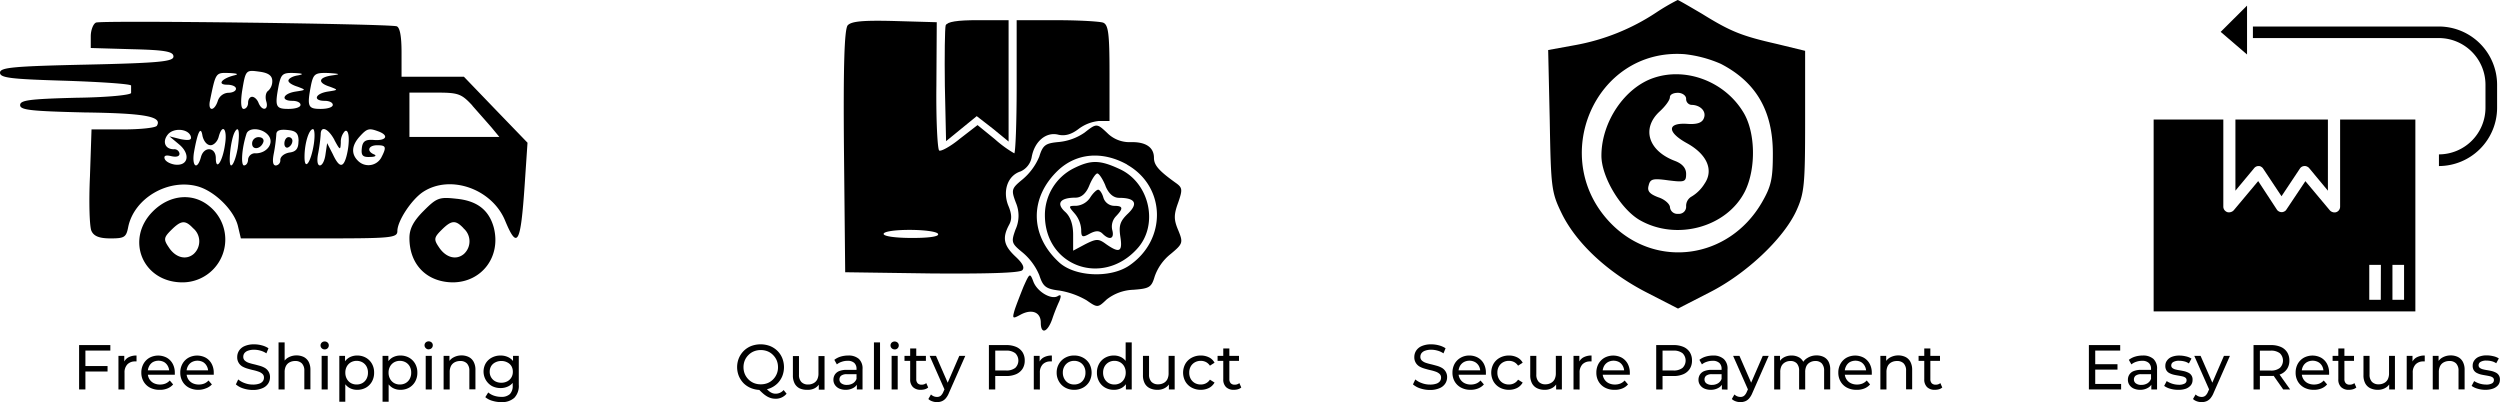 <svg viewBox="0 0 681.74 109.66" xmlns="http://www.w3.org/2000/svg" data-name="Layer 1" id="Layer_1"><path transform="translate(-91.91 -194.08)" d="M191.36,219.17a1.44,1.44,0,1,0,1.44-1.44A1.45,1.45,0,0,0,191.36,219.17Z"></path><path transform="translate(-91.91 -194.08)" d="M543.56,197.49a58.94,58.94,0,0,1-22.21,8.91l-7.26,1.32.43,19.25c.33,18.59.45,19.58,3.42,25.63,4,7.92,12.42,15.84,23.21,21.34l8.35,4.29,8.58-4.4c10-5.06,20.14-14.63,23.66-22.22,2.2-4.84,2.42-7,2.42-24.53V207.94l-7.7-1.87c-9.68-2.2-12.65-3.41-20.46-8.25-3.41-2-6.38-3.74-6.6-3.74A57.76,57.76,0,0,0,543.56,197.49Zm17.61,14c9.57,4.95,14.19,12.76,14.19,24.42,0,7-.44,9-3.08,13.53-9,15.29-28.6,18-40.81,5.83-17.71-17.71-4.74-48.18,19.8-46.42a33.52,33.52,0,0,1,9.9,2.64Z"></path><path transform="translate(-91.91 -194.08)" d="M542.9,215.31c-7.92,2.64-14.29,12-14.29,21.23,0,5.72,5.17,14.41,10.33,17.49,10,5.83,23.88,2.09,28.83-7.81,3.08-6.27,2.86-16.28-.55-21.67C562.16,216.3,551.71,212.34,542.9,215.31Zm8.81,5.72a1.59,1.59,0,0,0,1.42,1.65c2.43,0,4.19,1.76,3.42,3.63-.45,1.21-1.77,1.76-4.62,1.54-5.5-.33-5.4,2.31,0,5.28s7.37,7.26,4.83,11a10.48,10.48,0,0,1-3.51,3.52,2.91,2.91,0,0,0-1.54,2.64,1.94,1.94,0,0,1-1.77,2.1,2.17,2.17,0,0,1-.44,0,2,2,0,0,1-2.19-1.76c0-.88-1.44-2.2-3.19-2.75-2.31-.88-3.08-1.65-2.64-3.19.43-1.87,1.21-2,5.38-1.43,4.41.55,4.85.44,4.85-1.76,0-1.54-1-2.75-3-3.52-7.37-2.75-9.24-8.91-4.19-13.53,1.55-1.43,2.76-3.08,2.76-3.85s1-1.21,2.19-1.21S551.71,220.15,551.71,221Z"></path><path transform="translate(-91.91 -194.08)" d="M118.09,200.24c-.77.33-1.43,2.09-1.43,3.74v3.19l11.33.33c9.13.22,11.22.66,11.22,2s-3.63,1.76-23.66,2.2-23.64.77-23.64,2.2,3,1.76,17.93,2.2c9.79.33,17.82.88,17.82,1.32v2c0,.55-6.27,1.21-15.08,1.32-12.65.33-15.18.66-15.18,2s2.86,1.65,17.49,2c16.62.22,21.35,1.1,19.8,3.63-.33.55-4.39,1-9.24,1h-8.58l-.43,12.87c-.33,7.15-.11,13.86.43,14.85.66,1.43,2.21,2,5.18,2,3.85,0,4.29-.33,4.84-3.19,1.65-7.81,10.89-13.2,18.92-11,4.72,1.32,10,6.6,11,10.89l.78,3.3h21.33c19.59,0,21.35-.11,21.35-2,0-2.75,3.85-8.58,7-10.67,7.37-4.84,18.7-.88,22.33,7.7,3.41,8.25,4.29,6.49,5.39-9.68l.77-11.44-8.69-9L218.41,215h-17v-6.6c0-4.4-.44-6.82-1.32-7.15C197.73,200.57,119.51,199.58,118.09,200.24Zm48.07,15.95a3.47,3.47,0,0,1-1.11,2.64c-.66.44-.87,1.65-.54,2.86.77,2.42-1.11,2.86-2.1.44-.33-.88-1.09-1.65-1.75-1.65s-1.1.77-1.1,1.65-.55,1.65-1.21,1.65-.89-1.54-.44-4.73c1-6.05,1-5.94,5-5.39C165.17,214,166.16,214.76,166.16,216.19Zm-10.45-1.54c-3.41.88-4.62,2.53-1.88,2.53,1.32,0,2.43.44,2.43,1.1s-1,1.1-2.1,1.1a3.17,3.17,0,0,0-2.85,2.2c-.88,2.75-2.64,3-2.2.22,1.65-8,1.54-7.92,5.28-7.81Q157.85,214.15,155.71,214.65Zm17.38,0c-1.44.22-2.53.88-2.53,1.43s1.09,1.21,2.53,1.65c2.31.88,2.31.88-.55,1.32-3.53.55-4.19,2.53-.89,2.53,1.22,0,2.21.44,2.21,1.1s-1.43,1.1-3.3,1.1c-3.53,0-3.74-.66-2.64-6.49.66-3,1.09-3.41,4.18-3.3C174.62,214.1,174.85,214.32,173.09,214.65Zm9.35,0c-3.74.55-4,2-.56,3.08,2.31.88,2.31.88-.54,1.32-3.52.55-4.18,2.53-.88,2.53,1.21,0,2.2.44,2.2,1.1s-1.44,1.1-3.3,1.1c-3.52,0-3.75-.66-2.64-6.49.66-3.08,1.1-3.41,4.73-3.3,3.3.22,3.4.33,1,.66Zm38.28,8.25c1.76,2,4.18,4.73,5.28,6l2.09,2.53H203.56v-12.1h6.93c6.38,0,7.15.22,10.23,3.52Zm-76.79,8.36c.33,1-.43,1.21-2.74.77l-3.08-.77,2.64,2.2c3.18,2.64,2.52,6-1.21,5.5-1.32-.22-2.54-.88-2.75-1.65s.33-1,1.76-.66,2.31.11,2.31-.66a1.4,1.4,0,0,0-1.55-1.21c-2.41,0-3.18-2.09-1.65-4s5.51-1.65,6.27.44Zm5.4,2.42c.87,0,1.86-1,2.19-2.2,1-3.85,2.43-2.31,1.77,1.87-.66,4.84-2.53,7.48-2.53,3.85,0-3.08-3.3-3.3-4.07-.22-1,3.63-2.53,2.53-1.87-1.43,1-5.61,1.87-7.26,2.31-4.4.33,1.43,1.21,2.53,2.2,2.53Zm7.37,1c-.44,2.42-1.22,4.51-1.76,4.51-.88,0-.12-7.15,1-9.13s1.43.22.77,4.62Zm8.35-3.74c1.77,2.09-.33,4.95-3.4,4.95a1.9,1.9,0,0,0-2.09,1.65c0,.88-.45,1.65-1.11,1.65-.87,0-.66-4.51.66-8.58.56-1.87,4.29-1.65,5.94.33Zm8.25,1.65c0,2-.66,2.86-2.41,3.08-1.43.22-2.54,1.1-2.54,2a1.39,1.39,0,0,1-1.2,1.54c-.88,0-1-1.21-.55-3.41a43,43,0,0,0,.66-5.06c0-1.1,1-1.43,3.07-1.21,2.31.22,3,.88,3,3.08Zm4.19.77c-.77,5-2.54,7.48-2.54,3.52,0-3.74,1.22-7.59,2.31-7.59.45,0,.56,1.87.23,4.07Zm5.61-1.1c1.54,2.86,1.65,2.86,1.75.66a4.24,4.24,0,0,1,1.11-3.08c1.2-.77,1.43,3,.44,6.82-.89,3.3-2,3.19-3.74-.55l-1.54-3-.44,3c-.22,1.76-.88,3.08-1.54,3.08s-.89-1.32-.44-3.41a45.94,45.94,0,0,0,.66-5c0-2.53,2-1.76,3.74,1.43Zm12.1-2.31c2.86,1.1,2,2.53-1.21,2.31-2.42-.22-3.2.33-3.41,2.2s.11,2.53,2.19,2.42c1.44,0,1.88-.33,1.22-.66-2.21-.88-1.65-2.53.77-2.53s2.64.44,1.1,3.41a4,4,0,0,1-5.44,1.51,4.26,4.26,0,0,1-.95-.74c-1.86-1.87-1.65-4.18.56-6.6,2-2.2,2.53-2.31,5.17-1.32Z"></path><path transform="translate(-91.91 -194.08)" d="M160.66,233.24c0,1.87,2.41,1.54,3.07-.44.23-.77-.33-1.32-1.32-1.32a1.73,1.73,0,0,0-1.75,1.71Z"></path><path transform="translate(-91.91 -194.08)" d="M169.46,233.24c0,.88.54,1.32,1.1,1a2.07,2.07,0,0,0,1.09-1.76,1,1,0,0,0-1-1h-.06C170,231.48,169.46,232.25,169.46,233.24Z"></path><path transform="translate(-91.91 -194.08)" d="M323.06,201c-.88,1.21-1.21,10.67-1,34.43l.33,32.89,23.54.33c14.63.11,24-.11,24.75-.88s0-2-1.87-3.74c-3.19-3-3.63-5.06-1.76-8.58.88-1.54.77-3.08-.22-5.39-1.54-4-.11-8.14,3.41-9.24a5.28,5.28,0,0,0,3-3.85c.77-4.4,4-7,7.26-6.16,1.87.44,3.63-.11,5.5-1.54a11,11,0,0,1,5.61-2.2h2.86V214c0-10.89-.33-13.2-1.76-13.75-1-.33-6.6-.66-12.65-.66H369.15v18.15c0,10-.33,18.15-.66,18.15a32,32,0,0,1-5.28-3.85l-4.73-3.85-4.84,3.74c-2.53,2.09-5.17,3.52-5.62,3.19s-.87-8.25-.76-17.71l.1-17.27-11.55-.33C327,199.58,324.05,199.91,323.06,201Zm24.63,56.87c.45.66-2.19,1.1-7,1.1-4.52,0-7.82-.44-7.82-1.1s3.09-1.1,7.05-1.1,7.47.44,7.8,1.1Z"></path><path transform="translate(-91.91 -194.08)" d="M349.79,201c-.22.77-.33,8.25-.22,16.5l.33,15.07,4.18-3.41,4.18-3.41,4.4,3.41,4.29,3.52V199.58H358.7C352.87,199.58,350.23,200,349.79,201Z"></path><path transform="translate(-91.91 -194.08)" d="M387.63,230.27a14.92,14.92,0,0,1-6.93,2.53c-3.63.33-4.4.77-5.39,4a16.2,16.2,0,0,1-4.51,6.16c-3.08,2.53-3.19,2.86-1.87,6.38a9.05,9.05,0,0,1-.11,7.37c-1.21,3.41-1.1,3.74,2,6.27a16.2,16.2,0,0,1,4.51,6.16c1,3.08,1.76,3.74,5.5,4.18a21.78,21.78,0,0,1,7.37,2.64c3,2.09,3.08,2.09,5.5-.22a12.45,12.45,0,0,1,7.26-2.64c4.4-.33,4.95-.66,5.83-3.63a13.44,13.44,0,0,1,4.4-6.16c3.3-2.75,3.41-3.08,2-6.49-1.21-2.86-1.21-4.18,0-7.48,1.21-3.52,1.21-4.07-.66-5.39-4.62-3.3-5.94-4.84-5.94-6.82,0-2.86-2.2-4.4-6.38-4.29a8.57,8.57,0,0,1-6.05-2.2C391,227.63,391,227.63,387.63,230.27ZM399.29,239c10.56,6,10.89,20.46.55,27.5-5.17,3.52-15,3.08-19.25-1-7.92-7.37-7.92-17.6-.11-25,5.06-4.73,12.1-5.28,18.81-1.54Z"></path><path transform="translate(-91.91 -194.08)" d="M384.66,240a14.28,14.28,0,0,0-7.81,12.76c0,13.86,15.62,19.58,25.08,9.24,6.05-6.49,3.52-18-4.62-21.78C391.81,237.64,389.39,237.64,384.66,240Zm8.69,4.73c.88,2.2,2.2,3.3,3.74,3.3,4.4,0,5.28,1.54,2.42,4.29-2.2,2.09-2.53,3.3-2.09,6.27.66,4.18-.22,4.62-3.85,2.09-2.09-1.54-2.64-1.54-5.72,0l-3.3,1.76V258.1c0-2.86-.77-5-2.2-6.27-2.53-2.31-1.32-3.85,2.86-3.85,1.54,0,2.86-1.1,3.74-3.3.77-1.87,1.76-3.3,2.2-3.3S392.58,242.81,393.35,244.68Z"></path><path transform="translate(-91.91 -194.08)" d="M389.17,248a5,5,0,0,1-3.74,2.2c-2.2,0-2.2.11-.55,2a7.47,7.47,0,0,1,1.87,4.51c0,2.09.33,2.2,2.31,1.1,1.65-.88,2.64-.88,3.52,0,1.87,1.87,3.3,1.43,2.64-1a4.07,4.07,0,0,1,1-3.74c2.09-2.2,2-2.86-.55-2.86a3.17,3.17,0,0,1-2.86-2.2c-.33-1.21-1-2.2-1.43-2.2S389.94,246.77,389.17,248Z"></path><path transform="translate(-91.91 -194.08)" d="M133.6,251.72c-7.59,7.59-2.87,19.25,7.92,19.36a11.68,11.68,0,0,0,7.59-20.68C144.59,246.55,138.22,247.1,133.6,251.72Zm11,4.62a4.65,4.65,0,0,1,.12,7c-2.09,1.77-5,1-6.82-1.87-1.43-2.09-1.32-2.64.66-4.62C141.29,254.14,142.4,254,144.59,256.34Z"></path><path transform="translate(-91.91 -194.08)" d="M207.41,251.61c-2.75,2.75-3.85,4.84-3.85,7.37,0,7.26,4.73,12,11.77,12.1,7.92,0,13.31-7,11.22-15-1.32-4.73-4.51-7.26-10.23-7.81C211.7,247.76,211,248,207.41,251.61Zm10.89,4.73a4.66,4.66,0,0,1,.11,7c-2.09,1.77-4.95,1-6.82-1.87-1.43-2.09-1.32-2.64.66-4.62,2.75-2.75,3.85-2.86,6.05-.55Z"></path><path transform="translate(-91.91 -194.08)" d="M371,272.29c-.88,2.2-2,5.06-2.42,6.38-.66,2.31-.55,2.42,1.65,1.21,3.08-1.65,5.5-.66,5.5,2.2,0,3.19,1.76,2.75,3.08-.88a48.65,48.65,0,0,1,2-5.06c.55-1.43.44-1.87-.44-1.32-1.76,1.1-5.72-1.21-6.71-4.07C372.78,268.44,372.67,268.55,371,272.29Z"></path><path transform="translate(-91.91 -194.08)" d="M707.85,239.36h0a1.11,1.11,0,0,1,.68.2,1.46,1.46,0,0,1,.54.51l5,7.52,5-7.52a1.52,1.52,0,0,1,1.22-.71,1.26,1.26,0,0,1,.71.13,1.49,1.49,0,0,1,.6.42l5.12,6.17V226.67H701.5v19.41l5.13-6.17a1.62,1.62,0,0,1,.55-.42A1.54,1.54,0,0,1,707.85,239.36Z"></path><path transform="translate(-91.91 -194.08)" d="M730.05,226.67v23.78a1.59,1.59,0,0,1-.29.91,1.51,1.51,0,0,1-1.73.57,1.67,1.67,0,0,1-.8-.51l-6.65-7.94-5.17,7.74a1.29,1.29,0,0,1-.55.51,1.51,1.51,0,0,1-1.51,0,1.37,1.37,0,0,1-.56-.51l-5.08-7.76-6.65,7.94a1.66,1.66,0,0,1-.82.51,1.57,1.57,0,0,1-1,0,1.77,1.77,0,0,1-.75-.57,1.59,1.59,0,0,1-.29-.91V226.67h-19V279h71.37V226.67Zm11.09,49.16H738v-9.52h3.17Zm6.35,0h-3.17v-9.52h3.17Z"></path><path transform="translate(-91.91 -194.08)" d="M704.67,208.94l-7.19-6.17,7.19-7.16Z"></path><path transform="translate(-91.91 -194.08)" d="M757,239.36v-3.18a12.73,12.73,0,0,0,12.69-12.69v-6.34A12.73,12.73,0,0,0,757,204.46H706.27v-3.15H757a15.9,15.9,0,0,1,15.86,15.86v6.32A15.92,15.92,0,0,1,757,239.36Z"></path><path transform="translate(-91.91 -194.08)" d="M115.2,300.28h-1.72v-12.1H122v1.5H115.2ZM115,293.9h6.24v1.49H115Z"></path><path transform="translate(-91.91 -194.08)" d="M124.21,300.28v-9.16h1.59v2.49l-.15-.62a2.84,2.84,0,0,1,1.27-1.46,4.55,4.55,0,0,1,2.22-.5v1.61l-.2,0h-.18a2.82,2.82,0,0,0-2.11.8,3.14,3.14,0,0,0-.78,2.3v4.56Z"></path><path transform="translate(-91.91 -194.08)" d="M135.38,300.38a5.41,5.41,0,0,1-2.59-.6,4.3,4.3,0,0,1-1.72-1.66,4.71,4.71,0,0,1-.62-2.42,4.8,4.8,0,0,1,.6-2.42,4.33,4.33,0,0,1,1.64-1.65,5,5,0,0,1,4.71,0,4.17,4.17,0,0,1,1.6,1.65,5.08,5.08,0,0,1,.58,2.48,2.09,2.09,0,0,1,0,.24,1.86,1.86,0,0,1,0,.26h-7.79v-1.19h6.93l-.67.42a3.05,3.05,0,0,0-.37-1.58,2.77,2.77,0,0,0-1-1.08,3.26,3.26,0,0,0-3.09,0,2.69,2.69,0,0,0-1,1.09,3.24,3.24,0,0,0-.38,1.6v.28a3.17,3.17,0,0,0,.42,1.63,3,3,0,0,0,1.18,1.12,3.79,3.79,0,0,0,1.75.39,3.94,3.94,0,0,0,1.48-.27,3.39,3.39,0,0,0,1.17-.83l.91,1.07a4,4,0,0,1-1.55,1.1A5.22,5.22,0,0,1,135.38,300.38Z"></path><path transform="translate(-91.91 -194.08)" d="M146,300.38a5.41,5.41,0,0,1-2.59-.6,4.3,4.3,0,0,1-1.72-1.66,4.71,4.71,0,0,1-.62-2.42,4.8,4.8,0,0,1,.6-2.42,4.33,4.33,0,0,1,1.64-1.65,5,5,0,0,1,4.71,0,4.17,4.17,0,0,1,1.6,1.65,5.08,5.08,0,0,1,.58,2.48,2.09,2.09,0,0,1,0,.24,1.86,1.86,0,0,1,0,.26h-7.79v-1.19h6.93l-.67.42a3.05,3.05,0,0,0-.37-1.58,2.77,2.77,0,0,0-1-1.08,3.26,3.26,0,0,0-3.09,0,2.69,2.69,0,0,0-1.05,1.09,3.24,3.24,0,0,0-.38,1.6v.28a3.17,3.17,0,0,0,.42,1.63,3,3,0,0,0,1.18,1.12,3.79,3.79,0,0,0,1.75.39,3.94,3.94,0,0,0,1.48-.27,3.26,3.26,0,0,0,1.16-.83l.92,1.07A4,4,0,0,1,148,300,5.22,5.22,0,0,1,146,300.38Z"></path><path transform="translate(-91.91 -194.08)" d="M160.88,300.42a8.31,8.31,0,0,1-2.65-.42,5.6,5.6,0,0,1-2-1.1l.64-1.35a5.54,5.54,0,0,0,1.77,1,6.2,6.2,0,0,0,2.23.4,5.09,5.09,0,0,0,1.71-.24,2,2,0,0,0,1-.67,1.62,1.62,0,0,0,.31-1,1.31,1.31,0,0,0-.41-1,3,3,0,0,0-1.05-.61,12.19,12.19,0,0,0-1.43-.41c-.52-.11-1-.25-1.56-.41a6.68,6.68,0,0,1-1.44-.59,2.88,2.88,0,0,1-1-1,2.83,2.83,0,0,1-.4-1.58,3.16,3.16,0,0,1,.49-1.72,3.37,3.37,0,0,1,1.52-1.26,6.23,6.23,0,0,1,2.62-.48,7.85,7.85,0,0,1,2.09.28,5.92,5.92,0,0,1,1.8.79l-.57,1.39a5.39,5.39,0,0,0-1.64-.75,6.31,6.31,0,0,0-1.68-.24,4.7,4.7,0,0,0-1.68.26,2.1,2.1,0,0,0-1,.69,1.66,1.66,0,0,0-.3,1,1.33,1.33,0,0,0,.41,1,3,3,0,0,0,1.05.61,13.82,13.82,0,0,0,1.43.4c.52.12,1,.26,1.56.41a6.21,6.21,0,0,1,1.44.59,2.91,2.91,0,0,1,1,1,2.78,2.78,0,0,1,.4,1.56,3.12,3.12,0,0,1-.5,1.7,3.36,3.36,0,0,1-1.55,1.26A6.28,6.28,0,0,1,160.88,300.42Z"></path><path transform="translate(-91.91 -194.08)" d="M172.74,291a4.47,4.47,0,0,1,2,.43,3.16,3.16,0,0,1,1.34,1.32,4.63,4.63,0,0,1,.48,2.23v5.27h-1.66V295.2a2.81,2.81,0,0,0-.65-2,2.4,2.4,0,0,0-1.82-.67,3.15,3.15,0,0,0-1.54.35,2.35,2.35,0,0,0-1,1,3.54,3.54,0,0,0-.36,1.68v4.72h-1.66V287.45h1.66v6.14l-.33-.66a3.24,3.24,0,0,1,1.39-1.4A4.58,4.58,0,0,1,172.74,291Z"></path><path transform="translate(-91.91 -194.08)" d="M180.45,289.36a1.1,1.1,0,0,1-.81-.32,1.07,1.07,0,0,1,0-1.53,1.09,1.09,0,0,1,.81-.31,1.12,1.12,0,0,1,.8.3,1,1,0,0,1,.32.75,1.08,1.08,0,0,1-1.12,1.11Zm-.83,10.92v-9.16h1.66v9.16Z"></path><path transform="translate(-91.91 -194.08)" d="M184.44,303.63V291.12H186v2.47l-.1,2.13.17,2.12v5.79Zm4.86-3.25a4.24,4.24,0,0,1-2.09-.52,3.79,3.79,0,0,1-1.5-1.57,5.31,5.31,0,0,1-.56-2.59,5.55,5.55,0,0,1,.54-2.59,3.75,3.75,0,0,1,1.49-1.56,4.38,4.38,0,0,1,2.12-.52,4.75,4.75,0,0,1,2.38.59,4.35,4.35,0,0,1,1.64,1.63,4.77,4.77,0,0,1,.61,2.45,4.83,4.83,0,0,1-.61,2.46,4.31,4.31,0,0,1-1.64,1.64A4.74,4.74,0,0,1,189.3,300.38Zm-.14-1.45a3.19,3.19,0,0,0,1.58-.39,2.9,2.9,0,0,0,1.11-1.14,3.45,3.45,0,0,0,.4-1.7,3.39,3.39,0,0,0-.4-1.7,2.91,2.91,0,0,0-1.11-1.12,3.3,3.3,0,0,0-3.15,0,3,3,0,0,0-1.1,1.12,3.4,3.4,0,0,0-.41,1.7,3.45,3.45,0,0,0,.41,1.7,2.94,2.94,0,0,0,1.1,1.14A3.18,3.18,0,0,0,189.16,298.93Z"></path><path transform="translate(-91.91 -194.08)" d="M196.23,303.63V291.12h1.59v2.47l-.1,2.13.17,2.12v5.79Zm4.86-3.25a4.24,4.24,0,0,1-2.09-.52,3.86,3.86,0,0,1-1.5-1.57,5.31,5.31,0,0,1-.56-2.59,5.55,5.55,0,0,1,.54-2.59,3.75,3.75,0,0,1,1.49-1.56,4.38,4.38,0,0,1,2.12-.52,4.75,4.75,0,0,1,2.38.59,4.35,4.35,0,0,1,1.64,1.63,4.77,4.77,0,0,1,.61,2.45,4.83,4.83,0,0,1-.61,2.46,4.31,4.31,0,0,1-1.64,1.64A4.74,4.74,0,0,1,201.09,300.38Zm-.14-1.45a3.19,3.19,0,0,0,1.58-.39,2.9,2.9,0,0,0,1.11-1.14,3.45,3.45,0,0,0,.4-1.7,3.39,3.39,0,0,0-.4-1.7,2.91,2.91,0,0,0-1.11-1.12,3.3,3.3,0,0,0-3.15,0,3,3,0,0,0-1.1,1.12,3.4,3.4,0,0,0-.41,1.7,3.45,3.45,0,0,0,.41,1.7,2.94,2.94,0,0,0,1.1,1.14A3.18,3.18,0,0,0,201,298.93Z"></path><path transform="translate(-91.91 -194.08)" d="M208.85,289.36A1.13,1.13,0,0,1,208,289a1.07,1.07,0,0,1,0-1.53,1.21,1.21,0,0,1,1.61,0,1,1,0,0,1,.32.75,1.08,1.08,0,0,1-1.12,1.11ZM208,300.28v-9.16h1.66v9.16Z"></path><path transform="translate(-91.91 -194.08)" d="M217.73,291a4.44,4.44,0,0,1,2,.43,3.1,3.1,0,0,1,1.34,1.32,4.52,4.52,0,0,1,.49,2.23v5.27h-1.66V295.2a2.81,2.81,0,0,0-.65-2,2.41,2.41,0,0,0-1.83-.67,3.12,3.12,0,0,0-1.53.35,2.42,2.42,0,0,0-1,1,3.67,3.67,0,0,0-.35,1.68v4.72h-1.66v-9.16h1.59v2.47l-.26-.66a3.19,3.19,0,0,1,1.39-1.4A4.54,4.54,0,0,1,217.73,291Z"></path><path transform="translate(-91.91 -194.08)" d="M228.42,299.9a5,5,0,0,1-2.38-.56,4.55,4.55,0,0,1-1.66-6.21,4.25,4.25,0,0,1,1.66-1.54,5,5,0,0,1,2.38-.56,4.74,4.74,0,0,1,2.14.48,3.63,3.63,0,0,1,1.55,1.46,4.93,4.93,0,0,1,.58,2.49,4.88,4.88,0,0,1-.58,2.47,3.74,3.74,0,0,1-1.55,1.48A4.62,4.62,0,0,1,228.42,299.9Zm.2,3.84a8.33,8.33,0,0,1-2.44-.36,5,5,0,0,1-1.93-1l.8-1.28a4.76,4.76,0,0,0,1.57.88,6,6,0,0,0,1.95.32,3.29,3.29,0,0,0,2.39-.76,3.15,3.15,0,0,0,.76-2.32v-1.94l.17-1.81-.08-1.83v-2.51h1.57V299a4.68,4.68,0,0,1-1.21,3.56A5,5,0,0,1,228.62,303.74Zm0-5.29a3.4,3.4,0,0,0,1.62-.38,2.79,2.79,0,0,0,1.12-1.06,2.93,2.93,0,0,0,.4-1.55,3,3,0,0,0-.4-1.56,2.68,2.68,0,0,0-1.12-1,3.4,3.4,0,0,0-1.62-.38,3.51,3.51,0,0,0-1.64.38,2.74,2.74,0,0,0-1.12,1,3,3,0,0,0-.41,1.56,2.94,2.94,0,0,0,.41,1.55,2.86,2.86,0,0,0,1.12,1.06A3.51,3.51,0,0,0,228.61,298.45Z"></path><path transform="translate(-91.91 -194.08)" d="M299.37,300.42a7,7,0,0,1-2.57-.47,6.13,6.13,0,0,1-2.05-1.3,6.35,6.35,0,0,1-1.35-2,6.52,6.52,0,0,1,0-4.91,6.28,6.28,0,0,1,1.35-2,6.19,6.19,0,0,1,2-1.3,7.33,7.33,0,0,1,5.14,0,6.19,6.19,0,0,1,2,1.3,6,6,0,0,1,1.34,2,6.7,6.7,0,0,1,0,4.93,6.09,6.09,0,0,1-1.34,2,6.16,6.16,0,0,1-2,1.29A6.93,6.93,0,0,1,299.37,300.42Zm0-1.54a5,5,0,0,0,1.88-.34,4.42,4.42,0,0,0,1.48-1,4.62,4.62,0,0,0,1.34-3.32,4.87,4.87,0,0,0-.35-1.85,4.69,4.69,0,0,0-1-1.48,4.37,4.37,0,0,0-1.48-1,5,5,0,0,0-1.88-.35,4.93,4.93,0,0,0-1.86.35,4.42,4.42,0,0,0-1.49,1,4.55,4.55,0,0,0-1,1.48,4.87,4.87,0,0,0-.35,1.85,4.77,4.77,0,0,0,.35,1.83,4.6,4.6,0,0,0,1,1.49,4.47,4.47,0,0,0,1.49,1A4.92,4.92,0,0,0,299.35,298.88Zm4,3.93a4.39,4.39,0,0,1-1.16-.15,4.8,4.8,0,0,1-1.11-.47,7.1,7.1,0,0,1-1.14-.83c-.39-.34-.82-.76-1.28-1.25l1.85-.49a7.89,7.89,0,0,0,1,1.05,3.25,3.25,0,0,0,.94.59,2.56,2.56,0,0,0,.93.18,2.85,2.85,0,0,0,2.2-1l.81,1A3.78,3.78,0,0,1,303.33,302.81Z"></path><path transform="translate(-91.91 -194.08)" d="M312,300.38A4.7,4.7,0,0,1,310,300a3.09,3.09,0,0,1-1.38-1.32,4.56,4.56,0,0,1-.49-2.24v-5.27h1.66v5.08a2.77,2.77,0,0,0,.65,2,2.41,2.41,0,0,0,1.82.68,3,3,0,0,0,1.5-.36,2.35,2.35,0,0,0,1-1,3.65,3.65,0,0,0,.34-1.65v-4.74h1.66v9.16h-1.57v-2.47l.26.66a3.17,3.17,0,0,1-1.35,1.41A4,4,0,0,1,312,300.38Z"></path><path transform="translate(-91.91 -194.08)" d="M322.57,300.38a4.33,4.33,0,0,1-1.79-.34,2.79,2.79,0,0,1-1.19-1,2.47,2.47,0,0,1-.41-1.39,2.66,2.66,0,0,1,.35-1.35,2.52,2.52,0,0,1,1.16-1,5.41,5.41,0,0,1,2.17-.36h2.91v1.19h-2.84a2.47,2.47,0,0,0-1.68.42,1.35,1.35,0,0,0-.43,1,1.28,1.28,0,0,0,.54,1.08,2.39,2.39,0,0,0,1.48.41,3.13,3.13,0,0,0,1.64-.42,2.42,2.42,0,0,0,1-1.21l.33,1.14a2.63,2.63,0,0,1-1.16,1.29A4.12,4.12,0,0,1,322.57,300.38Zm3-.1v-1.94l-.09-.36v-3.3a2.16,2.16,0,0,0-.61-1.63,2.6,2.6,0,0,0-1.85-.58,4.83,4.83,0,0,0-1.59.27,4,4,0,0,0-1.31.71l-.69-1.24a5.16,5.16,0,0,1,1.7-.88,7.17,7.17,0,0,1,2.08-.3,4.21,4.21,0,0,1,2.91.92,3.57,3.57,0,0,1,1,2.8v5.53Z"></path><path transform="translate(-91.91 -194.08)" d="M330.23,300.28V287.45h1.66v12.83Z"></path><path transform="translate(-91.91 -194.08)" d="M335.88,289.36a1.13,1.13,0,0,1-.81-.32,1.07,1.07,0,0,1,0-1.53,1.21,1.21,0,0,1,1.61,0,1,1,0,0,1,.32.75,1.08,1.08,0,0,1-1.12,1.11Zm-.83,10.92v-9.16h1.66v9.16Z"></path><path transform="translate(-91.91 -194.08)" d="M338.56,292.48v-1.36h5.84v1.36Zm4.46,7.9a2.94,2.94,0,0,1-2.15-.74,2.85,2.85,0,0,1-.76-2.12v-8.41h1.66v8.34a1.66,1.66,0,0,0,.37,1.14,1.42,1.42,0,0,0,1.07.39,1.92,1.92,0,0,0,1.29-.43l.52,1.2a2.43,2.43,0,0,1-.9.48A4.06,4.06,0,0,1,343,300.38Z"></path><path transform="translate(-91.91 -194.08)" d="M347.43,303.74a3.71,3.71,0,0,1-1.28-.22,2.91,2.91,0,0,1-1.08-.63l.71-1.24a2.63,2.63,0,0,0,.76.5,2.39,2.39,0,0,0,.89.17,1.57,1.57,0,0,0,1-.31,2.91,2.91,0,0,0,.74-1.11l.57-1.26.18-.21,3.59-8.31h1.63l-4.45,10.08a5.25,5.25,0,0,1-.89,1.52,2.81,2.81,0,0,1-1.08.78A3.37,3.37,0,0,1,347.43,303.74Zm2.17-3.16-4.18-9.46h1.73l3.56,8.16Z"></path><path transform="translate(-91.91 -194.08)" d="M361.58,300.28v-12.1h4.72a6.74,6.74,0,0,1,2.72.5,3.93,3.93,0,0,1,1.73,1.45,4.18,4.18,0,0,1,.6,2.27,4.09,4.09,0,0,1-.6,2.25,4,4,0,0,1-1.73,1.46,6.57,6.57,0,0,1-2.72.51h-3.77l.78-.82v4.48Zm1.73-4.3-.78-.87h3.72a3.83,3.83,0,0,0,2.52-.71,2.79,2.79,0,0,0,0-4,3.88,3.88,0,0,0-2.52-.71h-3.72l.78-.86Z"></path><path transform="translate(-91.91 -194.08)" d="M373.82,300.28v-9.16h1.59v2.49l-.15-.62a2.81,2.81,0,0,1,1.28-1.46,4.51,4.51,0,0,1,2.21-.5v1.61l-.2,0h-.18a2.82,2.82,0,0,0-2.11.8,3.14,3.14,0,0,0-.78,2.3v4.56Z"></path><path transform="translate(-91.91 -194.08)" d="M384.83,300.38a4.93,4.93,0,0,1-2.44-.6,4.4,4.4,0,0,1-1.7-1.67,4.63,4.63,0,0,1-.63-2.41,4.58,4.58,0,0,1,.63-2.41,4.46,4.46,0,0,1,1.69-1.65,4.82,4.82,0,0,1,2.45-.61,4.94,4.94,0,0,1,2.45.6,4.42,4.42,0,0,1,1.7,1.65,5.11,5.11,0,0,1,0,4.84,4.44,4.44,0,0,1-1.7,1.66A4.94,4.94,0,0,1,384.83,300.38Zm0-1.45a3.23,3.23,0,0,0,1.59-.39,2.85,2.85,0,0,0,1.09-1.14,3.45,3.45,0,0,0,.4-1.7,3.39,3.39,0,0,0-.4-1.7,2.86,2.86,0,0,0-1.09-1.12,3.23,3.23,0,0,0-1.59-.4,3.16,3.16,0,0,0-1.57.4,3,3,0,0,0-1.1,1.12,3.3,3.3,0,0,0-.42,1.7,3.35,3.35,0,0,0,.42,1.7,2.94,2.94,0,0,0,1.1,1.14A3.15,3.15,0,0,0,384.83,298.93Z"></path><path transform="translate(-91.91 -194.08)" d="M395.67,300.38a4.76,4.76,0,0,1-2.37-.58,4.26,4.26,0,0,1-1.65-1.64,4.83,4.83,0,0,1-.61-2.46,4.77,4.77,0,0,1,.61-2.45,4.31,4.31,0,0,1,1.65-1.63,4.76,4.76,0,0,1,2.37-.59,4.33,4.33,0,0,1,2.1.52,3.81,3.81,0,0,1,1.49,1.56,5.43,5.43,0,0,1,.56,2.59,5.55,5.55,0,0,1-.54,2.59,3.75,3.75,0,0,1-1.48,1.57A4.25,4.25,0,0,1,395.67,300.38Zm.14-1.45a3.18,3.18,0,0,0,1.57-.39,2.94,2.94,0,0,0,1.1-1.14,3.45,3.45,0,0,0,.41-1.7,3.4,3.4,0,0,0-.41-1.7,3,3,0,0,0-1.1-1.12,3.19,3.19,0,0,0-1.57-.4,3.13,3.13,0,0,0-1.57.4,3.06,3.06,0,0,0-1.11,1.12,3.4,3.4,0,0,0-.41,1.7,3.45,3.45,0,0,0,.41,1.7,3,3,0,0,0,1.11,1.14A3.13,3.13,0,0,0,395.81,298.93Zm3.13,1.35v-2.47l.1-2.13-.17-2.12v-6.11h1.66v12.83Z"></path><path transform="translate(-91.91 -194.08)" d="M407.53,300.38a4.63,4.63,0,0,1-2.06-.43,3.06,3.06,0,0,1-1.39-1.32,4.56,4.56,0,0,1-.49-2.24v-5.27h1.66v5.08a2.82,2.82,0,0,0,.65,2,2.41,2.41,0,0,0,1.82.68,3,3,0,0,0,1.51-.36,2.38,2.38,0,0,0,1-1,3.65,3.65,0,0,0,.35-1.65v-4.74h1.66v9.16h-1.58v-2.47l.26.66a3.17,3.17,0,0,1-1.35,1.41A4,4,0,0,1,407.53,300.38Z"></path><path transform="translate(-91.91 -194.08)" d="M419.37,300.38a5.1,5.1,0,0,1-2.49-.6,4.36,4.36,0,0,1-1.72-1.66,5,5,0,0,1,0-4.84,4.34,4.34,0,0,1,1.72-1.65,5.1,5.1,0,0,1,2.49-.6,4.91,4.91,0,0,1,2.23.5,3.43,3.43,0,0,1,1.51,1.46l-1.26.81a2.91,2.91,0,0,0-1.1-1,3.15,3.15,0,0,0-1.39-.32,3.28,3.28,0,0,0-1.61.4,3,3,0,0,0-1.13,1.12,3.4,3.4,0,0,0-.41,1.7,3.43,3.43,0,0,0,.41,1.71,3,3,0,0,0,1.13,1.13,3.28,3.28,0,0,0,1.61.39,3,3,0,0,0,1.39-.32,2.8,2.8,0,0,0,1.1-1l1.26.79a3.63,3.63,0,0,1-1.51,1.47A4.91,4.91,0,0,1,419.37,300.38Z"></path><path transform="translate(-91.91 -194.08)" d="M423.94,292.48v-1.36h5.84v1.36Zm4.46,7.9a2.94,2.94,0,0,1-2.15-.74,2.85,2.85,0,0,1-.76-2.12v-8.41h1.66v8.34a1.66,1.66,0,0,0,.37,1.14,1.42,1.42,0,0,0,1.07.39,1.92,1.92,0,0,0,1.29-.43l.52,1.2a2.43,2.43,0,0,1-.9.48A4.06,4.06,0,0,1,428.4,300.38Z"></path><path transform="translate(-91.91 -194.08)" d="M481.87,300.42a8.31,8.31,0,0,1-2.65-.42,5.6,5.6,0,0,1-2-1.1l.64-1.35a5.54,5.54,0,0,0,1.77,1,6.2,6.2,0,0,0,2.23.4,5.09,5.09,0,0,0,1.71-.24,2,2,0,0,0,1-.67,1.62,1.62,0,0,0,.31-1,1.31,1.31,0,0,0-.41-1,3,3,0,0,0-1.05-.61,12.19,12.19,0,0,0-1.43-.41c-.52-.11-1-.25-1.56-.41a6.68,6.68,0,0,1-1.44-.59,2.88,2.88,0,0,1-1-1,2.83,2.83,0,0,1-.4-1.58,3.16,3.16,0,0,1,.49-1.72,3.37,3.37,0,0,1,1.52-1.26,6.23,6.23,0,0,1,2.62-.48,7.85,7.85,0,0,1,2.09.28,5.92,5.92,0,0,1,1.8.79l-.57,1.39a5.39,5.39,0,0,0-1.64-.75,6.31,6.31,0,0,0-1.68-.24,4.7,4.7,0,0,0-1.68.26,2.1,2.1,0,0,0-1,.69,1.66,1.66,0,0,0-.3,1,1.33,1.33,0,0,0,.41,1,3,3,0,0,0,1.05.61,14.56,14.56,0,0,0,1.43.4c.52.12,1,.26,1.56.41a6.21,6.21,0,0,1,1.44.59,2.91,2.91,0,0,1,1,1,2.78,2.78,0,0,1,.4,1.56,3.12,3.12,0,0,1-.5,1.7,3.36,3.36,0,0,1-1.55,1.26A6.28,6.28,0,0,1,481.87,300.42Z"></path><path transform="translate(-91.91 -194.08)" d="M492.91,300.38a5.34,5.34,0,0,1-2.58-.6,4.39,4.39,0,0,1-1.73-1.66,4.7,4.7,0,0,1-.61-2.42,4.9,4.9,0,0,1,.59-2.42,4.36,4.36,0,0,1,1.65-1.65,4.62,4.62,0,0,1,2.35-.6,4.67,4.67,0,0,1,2.36.59,4.17,4.17,0,0,1,1.6,1.65,5.19,5.19,0,0,1,.57,2.48V296c0,.1,0,.18,0,.26h-7.8v-1.19h6.93l-.67.42a3.15,3.15,0,0,0-.36-1.58,2.8,2.8,0,0,0-1.05-1.08,3.24,3.24,0,0,0-3.08,0,2.78,2.78,0,0,0-1.06,1.09,3.35,3.35,0,0,0-.38,1.6v.28a3.08,3.08,0,0,0,.43,1.63,2.9,2.9,0,0,0,1.18,1.12,3.78,3.78,0,0,0,1.74.39,3.86,3.86,0,0,0,1.48-.27,3.21,3.21,0,0,0,1.17-.83l.92,1.07A4,4,0,0,1,495,300,5.3,5.3,0,0,1,492.91,300.38Z"></path><path transform="translate(-91.91 -194.08)" d="M503.41,300.38a5.11,5.11,0,0,1-2.5-.6,4.43,4.43,0,0,1-1.72-1.66,5,5,0,0,1,0-4.84,4.41,4.41,0,0,1,1.72-1.65,5.11,5.11,0,0,1,2.5-.6,4.84,4.84,0,0,1,2.22.5,3.43,3.43,0,0,1,1.51,1.46l-1.26.81a2.91,2.91,0,0,0-1.1-1,3.15,3.15,0,0,0-1.39-.32,3.28,3.28,0,0,0-1.61.4,2.94,2.94,0,0,0-1.12,1.12,3.3,3.3,0,0,0-.42,1.7,3.33,3.33,0,0,0,.42,1.71,2.9,2.9,0,0,0,1.12,1.13,3.28,3.28,0,0,0,1.61.39,3,3,0,0,0,1.39-.32,2.8,2.8,0,0,0,1.1-1l1.26.79a3.63,3.63,0,0,1-1.51,1.47A4.84,4.84,0,0,1,503.41,300.38Z"></path><path transform="translate(-91.91 -194.08)" d="M513.14,300.38a4.7,4.7,0,0,1-2.07-.43,3.09,3.09,0,0,1-1.38-1.32,4.56,4.56,0,0,1-.49-2.24v-5.27h1.66v5.08a2.77,2.77,0,0,0,.65,2,2.41,2.41,0,0,0,1.82.68,3,3,0,0,0,1.5-.36,2.35,2.35,0,0,0,1-1,3.65,3.65,0,0,0,.35-1.65v-4.74h1.65v9.16h-1.57v-2.47l.26.66a3.17,3.17,0,0,1-1.35,1.41A4,4,0,0,1,513.14,300.38Z"></path><path transform="translate(-91.91 -194.08)" d="M521,300.28v-9.16h1.59v2.49l-.16-.62a2.86,2.86,0,0,1,1.28-1.46,4.54,4.54,0,0,1,2.21-.5v1.61l-.19,0h-.19a2.83,2.83,0,0,0-2.11.8,3.18,3.18,0,0,0-.77,2.3v4.56Z"></path><path transform="translate(-91.91 -194.08)" d="M532.15,300.38a5.34,5.34,0,0,1-2.58-.6,4.39,4.39,0,0,1-1.73-1.66,4.7,4.7,0,0,1-.61-2.42,4.9,4.9,0,0,1,.59-2.42,4.36,4.36,0,0,1,1.65-1.65,5,5,0,0,1,4.71,0,4.17,4.17,0,0,1,1.6,1.65,5.19,5.19,0,0,1,.58,2.48c0,.07,0,.15,0,.24s0,.18,0,.26h-7.8v-1.19h6.94l-.68.42a3.15,3.15,0,0,0-.36-1.58,2.73,2.73,0,0,0-1-1.08,3.24,3.24,0,0,0-3.08,0,2.78,2.78,0,0,0-1.06,1.09,3.35,3.35,0,0,0-.38,1.6v.28a3.08,3.08,0,0,0,.43,1.63,2.9,2.9,0,0,0,1.18,1.12,3.79,3.79,0,0,0,1.75.39,3.85,3.85,0,0,0,1.47-.27,3.21,3.21,0,0,0,1.17-.83l.92,1.07a4,4,0,0,1-1.55,1.1A5.27,5.27,0,0,1,532.15,300.38Z"></path><path transform="translate(-91.91 -194.08)" d="M543.55,300.28v-12.1h4.72a6.69,6.69,0,0,1,2.71.5,3.88,3.88,0,0,1,1.73,1.45,4.18,4.18,0,0,1,.6,2.27,4.09,4.09,0,0,1-.6,2.25,3.9,3.9,0,0,1-1.73,1.46,6.52,6.52,0,0,1-2.71.51H544.5l.78-.82v4.48Zm1.73-4.3-.78-.87h3.71a3.83,3.83,0,0,0,2.52-.71,2.79,2.79,0,0,0,0-4,3.88,3.88,0,0,0-2.52-.71H544.5l.78-.86Z"></path><path transform="translate(-91.91 -194.08)" d="M558.46,300.38a4.32,4.32,0,0,1-1.78-.34,2.73,2.73,0,0,1-1.19-1,2.39,2.39,0,0,1-.41-1.39,2.66,2.66,0,0,1,.35-1.35,2.47,2.47,0,0,1,1.16-1,5.41,5.41,0,0,1,2.17-.36h2.9v1.19h-2.83a2.47,2.47,0,0,0-1.68.42,1.32,1.32,0,0,0-.43,1,1.3,1.3,0,0,0,.53,1.08,2.44,2.44,0,0,0,1.49.41,3.15,3.15,0,0,0,1.64-.42,2.42,2.42,0,0,0,1-1.21l.32,1.14a2.56,2.56,0,0,1-1.15,1.29A4.16,4.16,0,0,1,558.46,300.38Zm3-.1v-1.94l-.08-.36v-3.3a2.12,2.12,0,0,0-.62-1.63,2.57,2.57,0,0,0-1.84-.58,4.83,4.83,0,0,0-1.59.27,3.82,3.82,0,0,0-1.31.71l-.69-1.24a5.16,5.16,0,0,1,1.7-.88,7.17,7.17,0,0,1,2.08-.3A4.21,4.21,0,0,1,562,292a3.57,3.57,0,0,1,1,2.8v5.53Z"></path><path transform="translate(-91.91 -194.08)" d="M566.52,303.74a3.75,3.75,0,0,1-1.28-.22,3,3,0,0,1-1.07-.63l.71-1.24a2.51,2.51,0,0,0,.76.5,2.38,2.38,0,0,0,.88.17,1.55,1.55,0,0,0,1-.31,2.81,2.81,0,0,0,.75-1.11l.57-1.26.17-.21,3.6-8.31h1.62l-4.44,10.08a5.49,5.49,0,0,1-.89,1.52,2.81,2.81,0,0,1-1.08.78A3.42,3.42,0,0,1,566.52,303.74Zm2.18-3.16-4.18-9.46h1.73l3.56,8.16Z"></path><path transform="translate(-91.91 -194.08)" d="M587.25,291a4.31,4.31,0,0,1,2,.43,3,3,0,0,1,1.32,1.32A4.63,4.63,0,0,1,591,295v5.27h-1.66V295.2a2.9,2.9,0,0,0-.62-2,2.27,2.27,0,0,0-1.75-.67,2.83,2.83,0,0,0-1.45.35,2.34,2.34,0,0,0-1,1,3.67,3.67,0,0,0-.34,1.68v4.72h-1.66V295.2a2.89,2.89,0,0,0-.61-2,2.24,2.24,0,0,0-1.75-.67,2.79,2.79,0,0,0-1.44.35,2.43,2.43,0,0,0-1,1,3.67,3.67,0,0,0-.34,1.68v4.72h-1.66v-9.16h1.59v2.44l-.26-.63a3.15,3.15,0,0,1,1.33-1.4,4.28,4.28,0,0,1,2.09-.5,4,4,0,0,1,2.27.65,3.1,3.1,0,0,1,1.24,2l-.67-.27a3.41,3.41,0,0,1,1.45-1.7A4.58,4.58,0,0,1,587.25,291Z"></path><path transform="translate(-91.91 -194.08)" d="M598.14,300.38a5.41,5.41,0,0,1-2.59-.6,4.3,4.3,0,0,1-1.72-1.66,4.71,4.71,0,0,1-.62-2.42,4.8,4.8,0,0,1,.6-2.42,4.33,4.33,0,0,1,1.64-1.65,5,5,0,0,1,4.71,0,4.17,4.17,0,0,1,1.6,1.65,5.08,5.08,0,0,1,.58,2.48,2.09,2.09,0,0,1,0,.24,2,2,0,0,1,0,.26h-7.8v-1.19h6.93l-.67.42a3.05,3.05,0,0,0-.37-1.58,2.77,2.77,0,0,0-1-1.08,3.26,3.26,0,0,0-3.09,0,2.69,2.69,0,0,0-1,1.09,3.24,3.24,0,0,0-.38,1.6v.28a3.17,3.17,0,0,0,.42,1.63,2.92,2.92,0,0,0,1.19,1.12,3.72,3.72,0,0,0,1.74.39,3.9,3.9,0,0,0,1.48-.27,3.39,3.39,0,0,0,1.17-.83l.91,1.07a4,4,0,0,1-1.54,1.1A5.3,5.3,0,0,1,598.14,300.38Z"></path><path transform="translate(-91.91 -194.08)" d="M609.53,291a4.44,4.44,0,0,1,2,.43,3.1,3.1,0,0,1,1.34,1.32,4.63,4.63,0,0,1,.48,2.23v5.27h-1.66V295.2a2.81,2.81,0,0,0-.64-2,2.42,2.42,0,0,0-1.83-.67,3.12,3.12,0,0,0-1.53.35,2.42,2.42,0,0,0-1,1,3.67,3.67,0,0,0-.35,1.68v4.72h-1.66v-9.16h1.59v2.47l-.26-.66a3.21,3.21,0,0,1,1.38-1.4A4.61,4.61,0,0,1,609.53,291Z"></path><path transform="translate(-91.91 -194.08)" d="M615.1,292.48v-1.36h5.84v1.36Zm4.46,7.9a2.94,2.94,0,0,1-2.15-.74,2.85,2.85,0,0,1-.76-2.12v-8.41h1.66v8.34a1.66,1.66,0,0,0,.37,1.14,1.42,1.42,0,0,0,1.07.39,1.92,1.92,0,0,0,1.29-.43l.52,1.2a2.43,2.43,0,0,1-.9.48A4.06,4.06,0,0,1,619.56,300.38Z"></path><path transform="translate(-91.91 -194.08)" d="M663.27,298.78h7.06v1.5h-8.79v-12.1h8.54v1.5h-6.81Zm-.15-5.38h6.22v1.47h-6.22Z"></path><path transform="translate(-91.91 -194.08)" d="M675.57,300.38a4.3,4.3,0,0,1-1.79-.34,2.73,2.73,0,0,1-1.19-1,2.47,2.47,0,0,1-.41-1.39,2.57,2.57,0,0,1,.35-1.35,2.47,2.47,0,0,1,1.16-1,5.41,5.41,0,0,1,2.17-.36h2.9v1.19h-2.83a2.47,2.47,0,0,0-1.68.42,1.32,1.32,0,0,0-.43,1,1.28,1.28,0,0,0,.54,1.08,2.39,2.39,0,0,0,1.48.41,3.15,3.15,0,0,0,1.64-.42,2.42,2.42,0,0,0,1-1.21l.33,1.14a2.63,2.63,0,0,1-1.16,1.29A4.14,4.14,0,0,1,675.57,300.38Zm3-.1v-1.94l-.08-.36v-3.3a2.12,2.12,0,0,0-.62-1.63,2.57,2.57,0,0,0-1.84-.58,4.83,4.83,0,0,0-1.59.27,3.91,3.91,0,0,0-1.31.71l-.69-1.24a5.16,5.16,0,0,1,1.7-.88,7.17,7.17,0,0,1,2.08-.3,4.21,4.21,0,0,1,2.91.92,3.57,3.57,0,0,1,1,2.8v5.53Z"></path><path transform="translate(-91.91 -194.08)" d="M685.85,300.38a7.39,7.39,0,0,1-2.17-.31,4.93,4.93,0,0,1-1.61-.76l.69-1.31A6.16,6.16,0,0,0,686,299a3.2,3.2,0,0,0,1.67-.33,1,1,0,0,0,.51-.91.81.81,0,0,0-.31-.68,2.14,2.14,0,0,0-.82-.36c-.34-.08-.72-.15-1.13-.22s-.83-.14-1.25-.24a5.15,5.15,0,0,1-1.14-.42,2,2,0,0,1-.83-.74,2.25,2.25,0,0,1-.31-1.27,2.29,2.29,0,0,1,.47-1.45,2.88,2.88,0,0,1,1.32-1,5.43,5.43,0,0,1,2-.34,7.61,7.61,0,0,1,1.82.22,4.64,4.64,0,0,1,1.52.61l-.71,1.32a3.83,3.83,0,0,0-1.3-.57,5.66,5.66,0,0,0-1.35-.16,3,3,0,0,0-1.62.35,1.06,1.06,0,0,0-.54.91.88.88,0,0,0,.32.72,2.21,2.21,0,0,0,.83.39,10.21,10.21,0,0,0,1.13.23c.42.07.83.15,1.25.24a5.38,5.38,0,0,1,1.13.41,2,2,0,0,1,1.15,2,2.27,2.27,0,0,1-.48,1.44,3.25,3.25,0,0,1-1.37.94A6,6,0,0,1,685.85,300.38Z"></path><path transform="translate(-91.91 -194.08)" d="M692.28,303.74a3.75,3.75,0,0,1-1.28-.22,3,3,0,0,1-1.07-.63l.71-1.24a2.51,2.51,0,0,0,.76.5,2.38,2.38,0,0,0,.88.17,1.55,1.55,0,0,0,1-.31,2.81,2.81,0,0,0,.75-1.11l.57-1.26.17-.21,3.6-8.31H700l-4.44,10.08a5.49,5.49,0,0,1-.89,1.52,2.81,2.81,0,0,1-1.08.78A3.42,3.42,0,0,1,692.28,303.74Zm2.18-3.16-4.18-9.46H692l3.57,8.16Z"></path><path transform="translate(-91.91 -194.08)" d="M706.44,300.28v-12.1h4.72a6.69,6.69,0,0,1,2.71.5,3.88,3.88,0,0,1,1.73,1.45,4.1,4.1,0,0,1,.61,2.27,4,4,0,0,1-.61,2.25,3.88,3.88,0,0,1-1.73,1.45,6.69,6.69,0,0,1-2.71.5h-3.77l.78-.8v4.48Zm1.73-4.3-.78-.85h3.72a3.81,3.81,0,0,0,2.51-.72,2.78,2.78,0,0,0,0-4,3.87,3.87,0,0,0-2.51-.71h-3.72l.78-.86Zm6.36,4.3-3.08-4.39h1.85l3.12,4.39Z"></path><path transform="translate(-91.91 -194.08)" d="M722.84,300.38a5.37,5.37,0,0,1-2.58-.6,4.39,4.39,0,0,1-1.73-1.66,4.7,4.7,0,0,1-.61-2.42,4.9,4.9,0,0,1,.59-2.42,4.36,4.36,0,0,1,1.65-1.65,5,5,0,0,1,4.71,0,4.17,4.17,0,0,1,1.6,1.65,5.19,5.19,0,0,1,.58,2.48c0,.07,0,.15,0,.24s0,.18,0,.26h-7.8v-1.19h6.94l-.68.42a3.15,3.15,0,0,0-.36-1.58,2.73,2.73,0,0,0-1.05-1.08,3.24,3.24,0,0,0-3.08,0,2.78,2.78,0,0,0-1.06,1.09,3.35,3.35,0,0,0-.38,1.6v.28a3.08,3.08,0,0,0,.43,1.63,2.9,2.9,0,0,0,1.18,1.12,3.79,3.79,0,0,0,1.75.39,3.94,3.94,0,0,0,1.48-.27,3.26,3.26,0,0,0,1.16-.83l.92,1.07a4,4,0,0,1-1.55,1.1A5.27,5.27,0,0,1,722.84,300.38Z"></path><path transform="translate(-91.91 -194.08)" d="M728,292.48v-1.36h5.84v1.36Zm4.46,7.9a2.9,2.9,0,0,1-2.14-.74,2.81,2.81,0,0,1-.76-2.12v-8.41h1.66v8.34a1.61,1.61,0,0,0,.37,1.14,1.4,1.4,0,0,0,1.06.39,2,2,0,0,0,1.3-.43l.52,1.2a2.56,2.56,0,0,1-.91.48A4,4,0,0,1,732.49,300.38Z"></path><path transform="translate(-91.91 -194.08)" d="M740.36,300.38a4.64,4.64,0,0,1-2.07-.43,3.09,3.09,0,0,1-1.38-1.32,4.56,4.56,0,0,1-.49-2.24v-5.27h1.66v5.08a2.82,2.82,0,0,0,.64,2,2.43,2.43,0,0,0,1.83.68,3,3,0,0,0,1.5-.36,2.35,2.35,0,0,0,1-1,3.65,3.65,0,0,0,.34-1.65v-4.74H745v9.16h-1.57v-2.47l.26.66a3.17,3.17,0,0,1-1.35,1.41A4,4,0,0,1,740.36,300.38Z"></path><path transform="translate(-91.91 -194.08)" d="M748.21,300.28v-9.16h1.58v2.49l-.15-.62a2.81,2.81,0,0,1,1.28-1.46,4.54,4.54,0,0,1,2.21-.5v1.61l-.2,0h-.18a2.82,2.82,0,0,0-2.11.8,3.14,3.14,0,0,0-.78,2.3v4.56Z"></path><path transform="translate(-91.91 -194.08)" d="M760.18,291a4.44,4.44,0,0,1,2,.43,3.1,3.1,0,0,1,1.34,1.32A4.52,4.52,0,0,1,764,295v5.27h-1.66V295.2a2.81,2.81,0,0,0-.65-2,2.4,2.4,0,0,0-1.82-.67,3.15,3.15,0,0,0-1.54.35,2.35,2.35,0,0,0-1,1,3.54,3.54,0,0,0-.36,1.68v4.72h-1.66v-9.16h1.59v2.47l-.26-.66a3.19,3.19,0,0,1,1.39-1.4A4.57,4.57,0,0,1,760.18,291Z"></path><path transform="translate(-91.91 -194.08)" d="M769.69,300.38a7.39,7.39,0,0,1-2.17-.31,4.93,4.93,0,0,1-1.61-.76l.69-1.31a6.16,6.16,0,0,0,3.21.95,3.17,3.17,0,0,0,1.67-.33,1,1,0,0,0,.51-.91.81.81,0,0,0-.31-.68,2.14,2.14,0,0,0-.82-.36c-.34-.08-.72-.15-1.13-.22s-.83-.14-1.25-.24a5.15,5.15,0,0,1-1.14-.42,2.11,2.11,0,0,1-.83-.74,2.25,2.25,0,0,1-.31-1.27,2.35,2.35,0,0,1,.47-1.45,2.88,2.88,0,0,1,1.32-1,5.43,5.43,0,0,1,2-.34,7.61,7.61,0,0,1,1.82.22,4.55,4.55,0,0,1,1.52.61l-.71,1.32a3.83,3.83,0,0,0-1.3-.57,5.66,5.66,0,0,0-1.35-.16,3,3,0,0,0-1.62.35,1.06,1.06,0,0,0-.54.91.88.88,0,0,0,.32.72,2.29,2.29,0,0,0,.83.39,10.21,10.21,0,0,0,1.13.23c.42.07.84.15,1.25.24a5.38,5.38,0,0,1,1.13.41,2,2,0,0,1,1.15,2,2.27,2.27,0,0,1-.48,1.44,3.25,3.25,0,0,1-1.37.94A6,6,0,0,1,769.69,300.38Z"></path></svg>